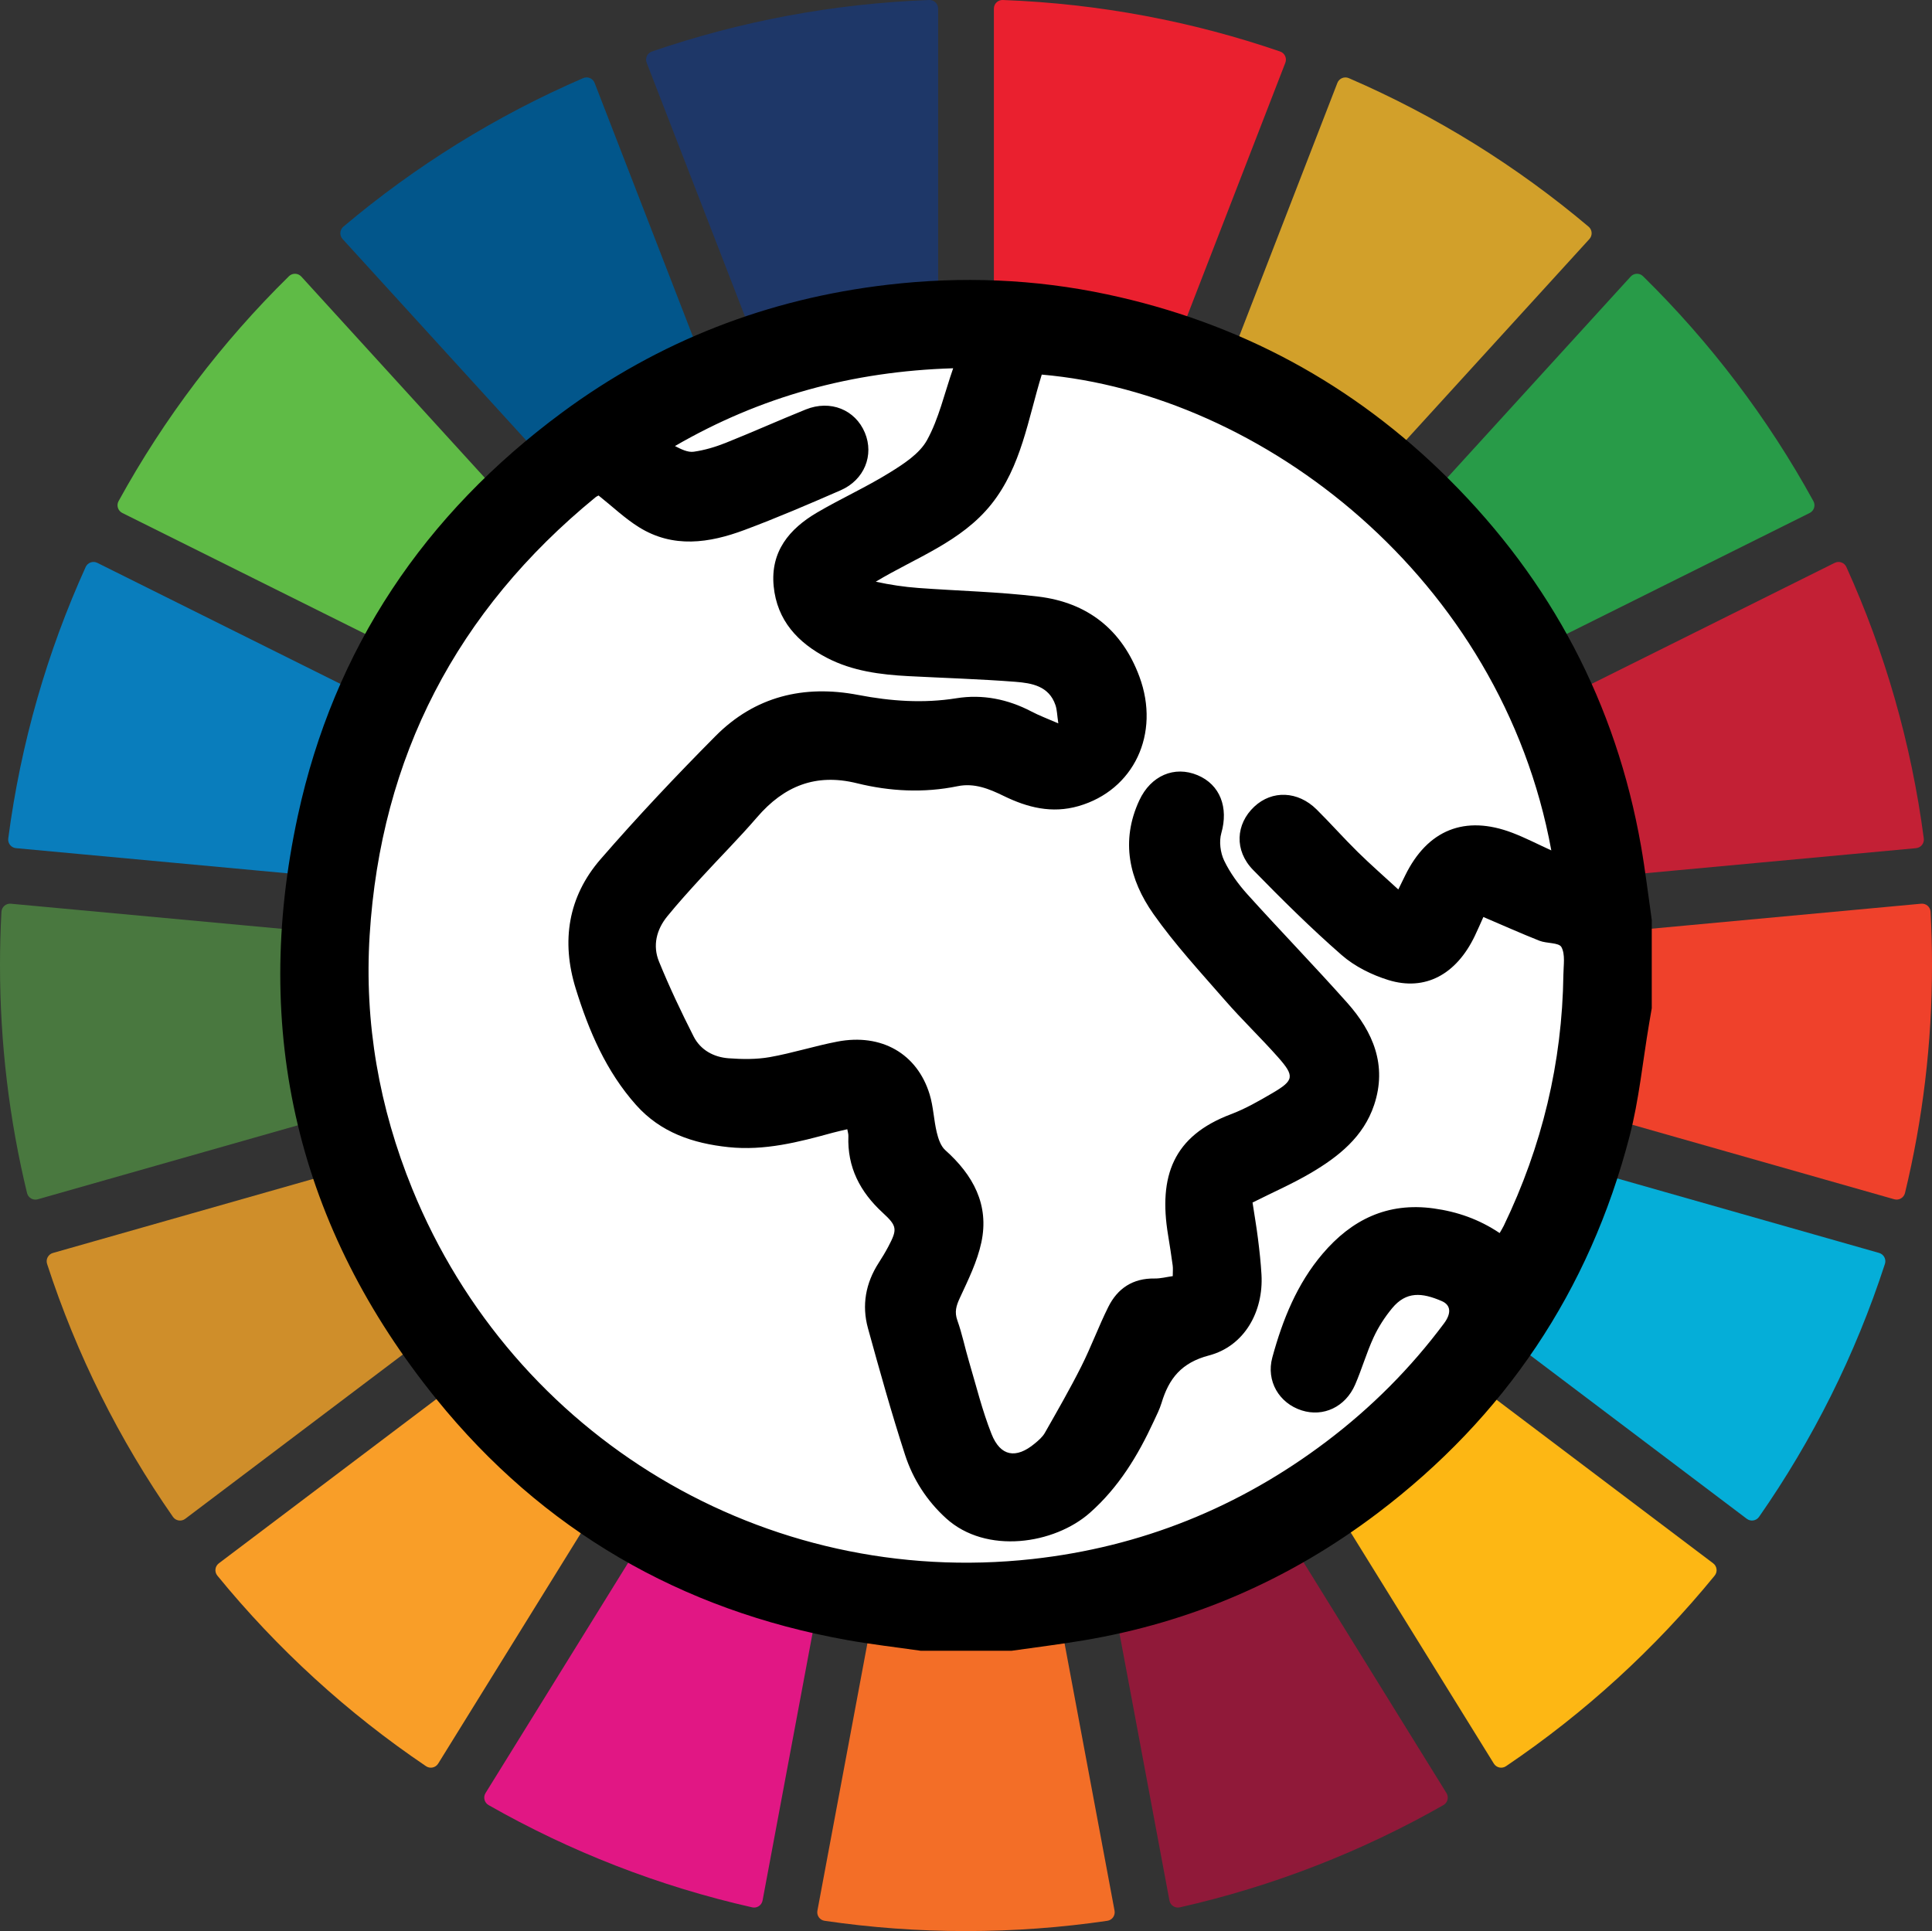<svg xmlns="http://www.w3.org/2000/svg" id="a" viewBox="0 0 116.199 116.158"><rect x="0" y="0" width="116.199" height="116.158" fill="#333333" stroke="none"/><path d="m86.895,41.785l21.948-10.929c.263-.131.365-.455.223-.712-2.746-5.003-6.207-9.558-10.246-13.528-.209-.206-.548-.196-.745.021l-16.512,18.113c-.183.201-.18.51.008.707,1.778,1.846,3.34,3.902,4.646,6.126.138.235.433.324.677.203Z" style="fill:#289b48;"></path><path d="m110.346,33.857l-21.944,10.927c-.244.121-.353.411-.247.662.983,2.34,1.7,4.819,2.115,7.399.043.27.287.46.559.435l24.41-2.262c.292-.027.504-.291.466-.582-.754-5.75-2.348-11.236-4.656-16.33-.121-.267-.44-.38-.702-.249Z" style="fill:#c32035;"></path><path d="m90.685,58.058c0,2.319-.243,4.582-.703,6.764-.056.267.102.532.364.606l23.583,6.71c.282.08.576-.09.645-.375,1.063-4.394,1.626-8.984,1.626-13.705,0-1.078-.029-2.149-.087-3.212-.016-.293-.273-.514-.565-.487l-24.406,2.262c-.271.025-.477.256-.47.528.008.302.013.605.013.908Z" style="fill:#ef412b;"></path><path d="m71.844,28.506c2.342,1.091,4.534,2.453,6.533,4.044.213.169.52.143.703-.057l16.513-18.114c.198-.217.176-.555-.048-.744-4.315-3.641-9.168-6.665-14.422-8.935-.269-.116-.582.015-.688.289l-8.857,22.862c-.099.254.018.54.265.656Z" style="fill:#d2a02a;"></path><path d="m29.981,41.583c1.306-2.224,2.868-4.28,4.646-6.126.189-.196.192-.505.008-.707l-16.512-18.113c-.198-.217-.536-.227-.745-.021-4.039,3.969-7.5,8.524-10.246,13.527-.141.258-.04.581.223.712l21.948,10.929c.244.121.539.032.677-.203Z" style="fill:#5fbb46;"></path><path d="m82.775,79.34c-1.685,1.951-3.596,3.701-5.695,5.207-.221.159-.283.461-.14.693l12.906,20.843c.155.25.486.321.73.157,4.725-3.191,8.955-7.058,12.551-11.464.186-.227.145-.563-.089-.74l-19.559-14.77c-.217-.164-.525-.133-.703.073Z" style="fill:#fdb714;"></path><path d="m25.515,58.058c0-.304.004-.607.013-.908.008-.272-.198-.503-.47-.528L.652,54.36c-.292-.027-.549.194-.565.487-.058,1.063-.087,2.134-.087,3.212,0,4.721.563,9.31,1.626,13.705.069.285.362.456.645.375l23.583-6.71c.262-.075.421-.34.364-.606-.461-2.182-.703-4.444-.703-6.764Z" style="fill:#49783f;"></path><path d="m32.721,79.266l-19.559,14.77c-.234.177-.275.513-.089.74,3.597,4.405,7.827,8.273,12.551,11.464.243.164.575.093.73-.157l12.906-20.843c.143-.232.082-.534-.14-.693-2.098-1.506-4.01-3.256-5.695-5.207-.178-.206-.486-.238-.704-.073Z" style="fill:#f99e28;"></path><path d="m60.263,25.544c2.613.171,5.142.651,7.551,1.402.259.081.537-.054.635-.308l8.857-22.863c.106-.274-.036-.581-.314-.677C71.733,1.292,66.133.218,60.314 0c-.293-.011-.537.224-.537.518v24.51c0,.273.213.499.486.517Z" style="fill:#ea202f;"></path><path d="m88.807,68.985c-.872,2.45-2.029,4.766-3.431,6.906-.149.227-.095.531.122.695l19.562,14.772c.234.177.569.124.737-.117,3.224-4.626,5.793-9.743,7.571-15.217.091-.279-.069-.577-.351-.658l-23.579-6.709c-.263-.075-.538.068-.63.326Z" style="fill:#05aed8;"></path><path d="m86.997,107.856l-12.905-20.842c-.143-.231-.442-.313-.682-.185-2.254,1.202-4.667,2.147-7.198,2.796-.265.068-.432.328-.382.597l4.505,24.098c.054.288.337.475.623.41,5.64-1.274,10.97-3.369,15.856-6.152.255-.145.338-.473.183-.722Z" style="fill:#901939;"></path><path d="m62.531,90.835c-.05-.267-.298-.451-.568-.419-1.267.15-2.556.227-3.864.227s-2.596-.077-3.864-.227c-.27-.032-.518.152-.568.419l-4.505,24.097c-.054.289.143.565.433.607,2.775.407,5.614.618,8.503.618s5.727-.211,8.503-.618c.291-.043.487-.319.433-.607l-4.505-24.097Z" style="fill:#f36e27;"></path><path d="m49.987,89.625c-2.531-.649-4.943-1.594-7.198-2.796-.24-.128-.539-.046-.682.185l-12.905,20.842c-.154.249-.071.577.183.722,4.886,2.783,10.215,4.878,15.856,6.152.286.065.569-.122.623-.41l4.505-24.098c.05-.269-.117-.529-.382-.597Z" style="fill:#e11784;"></path><path d="m30.823,75.891c-1.402-2.14-2.559-4.455-3.431-6.906-.092-.258-.367-.401-.63-.326l-23.579,6.709c-.282.08-.442.379-.351.658,1.778,5.473,4.347,10.591,7.571,15.217.168.241.502.293.737.117l19.562-14.772c.217-.164.271-.468.122-.695Z" style="fill:#cf8e2a;"></path><path d="m37.822,32.55c2-1.592,4.191-2.953,6.533-4.044.247-.115.364-.401.265-.656l-8.857-22.862c-.106-.274-.418-.405-.688-.289-5.255,2.27-10.107,5.294-14.422,8.935-.224.189-.246.527-.048.744l16.513,18.114c.183.201.491.227.703.057Z" style="fill:#02568b;"></path><path d="m25.93,52.845c.415-2.58,1.132-5.059,2.115-7.399.105-.251-.003-.541-.247-.662l-21.944-10.927c-.262-.131-.581-.018-.702.249-2.308,5.094-3.902,10.579-4.656,16.33-.038.291.174.555.466.582l24.41,2.262c.272.025.516-.165.559-.435Z" style="fill:#097dbc;"></path><path d="m48.386,26.946c2.409-.751,4.938-1.231,7.551-1.402.273-.018.486-.243.486-.517V.518c0-.293-.244-.529-.537-.518-5.819.218-11.419,1.292-16.678,3.099-.278.095-.42.403-.314.677l8.857,22.863c.098.253.376.389.635.308Z" style="fill:#1e3768;"></path><circle cx="58.004" cy="57.988" r="38.65" style="fill:#fff;"></circle><path d="m60.853,99.296h-5.475c-1.479-.213-2.965-.382-4.435-.646-10.007-1.795-18.316-6.611-24.69-14.486-8.347-10.313-11.147-22.114-8.343-35.085,2.177-10.069,7.616-18.148,15.896-24.266,5.827-4.306,12.37-6.844,19.584-7.685,4.439-.518,8.839-.348,13.195.579,7.935,1.687,14.818,5.392,20.563,11.12,6.152,6.133,10.043,13.486,11.55,22.064.258,1.472.433,2.959.646,4.439v5.314c-.053.311-.107.623-.16.934-.384,2.265-.603,4.572-1.179,6.787-2.416,9.292-7.497,16.855-15.149,22.652-5.273,3.994-11.184,6.571-17.723,7.66-1.421.237-2.852.413-4.279.617Zm14.481-26.957c.113.744.237,1.455.326,2.171.09.717.17,1.436.211,2.157.128,2.231-1.029,4.306-3.16,4.866-1.663.437-2.41,1.393-2.852,2.861-.115.382-.303.743-.471,1.108-.951,2.06-2.108,3.965-3.836,5.494-2.139,1.892-6.238,2.526-8.654.329-1.157-1.053-1.989-2.349-2.463-3.81-.817-2.516-1.529-5.068-2.232-7.619-.381-1.383-.141-2.71.642-3.928.203-.315.398-.637.574-.968.56-1.059.548-1.246-.334-2.057-1.355-1.247-2.133-2.733-2.059-4.611.005-.123-.039-.247-.066-.406-.326.078-.612.138-.893.215-2.044.563-4.089,1.088-6.247.862-2.144-.225-4.088-.879-5.564-2.537-1.802-2.024-2.843-4.459-3.631-7.006-.88-2.842-.459-5.524,1.494-7.775,2.213-2.55,4.535-5.011,6.914-7.408,2.369-2.387,5.307-3.103,8.589-2.474,1.958.375,3.91.517,5.904.197,1.567-.251,3.092.054,4.516.802.462.243.955.425,1.61.711-.074-.497-.075-.814-.172-1.099-.391-1.152-1.426-1.325-2.409-1.402-2.138-.166-4.284-.229-6.427-.341-1.695-.089-3.372-.303-4.901-1.097-1.757-.912-3.01-2.252-3.211-4.312-.203-2.084.941-3.452,2.613-4.433,1.431-.839,2.953-1.525,4.361-2.398.843-.523,1.796-1.135,2.249-1.956.71-1.286,1.037-2.782,1.573-4.323-6.078.186-11.58,1.694-16.733,4.679.368.188.768.393,1.131.341.653-.093,1.306-.287,1.922-.533,1.616-.645,3.203-1.359,4.817-2.009,1.479-.595,2.974.013,3.553,1.399.563,1.349-.031,2.841-1.458,3.463-1.913.834-3.833,1.66-5.788,2.389-2.115.789-4.284,1.113-6.341-.168-.853-.531-1.593-1.242-2.43-1.907-.016.009-.115.05-.195.115-8.328,6.821-12.906,15.598-13.574,26.344-.327,5.26.573,10.362,2.565,15.251,6.086,14.933,21.212,24.04,37.295,22.263,6.534-.722,12.441-3.101,17.689-7.07,2.69-2.034,5.056-4.401,7.073-7.11.44-.591.42-1.094-.139-1.336-1.194-.516-2.137-.598-2.988.431-.439.531-.826,1.13-1.114,1.755-.424.921-.705,1.907-1.108,2.838-.584,1.348-1.918,1.966-3.218,1.55-1.352-.432-2.15-1.765-1.763-3.185.616-2.262,1.484-4.431,3.028-6.241,1.741-2.043,3.89-3.104,6.667-2.723,1.439.198,2.742.655,3.977,1.483.098-.173.182-.303.248-.44,2.301-4.776,3.516-9.812,3.586-15.116.007-.559.121-1.205-.119-1.646-.153-.281-.885-.208-1.323-.382-1.115-.442-2.21-.933-3.371-1.428-.168.374-.334.763-.518,1.145-1.11,2.312-2.983,3.333-5.2,2.646-.999-.31-2.022-.818-2.804-1.501-1.855-1.62-3.609-3.362-5.331-5.125-1.136-1.163-1.045-2.754.074-3.802,1.072-1.004,2.624-.949,3.752.171.838.831,1.621,1.719,2.462,2.546.778.765,1.601,1.483,2.449,2.264.175-.357.292-.596.409-.835,1.345-2.754,3.597-3.663,6.456-2.571.785.3,1.534.691,2.337,1.056-2.993-16.361-17.371-27.468-30.647-28.62-.826,2.669-1.22,5.525-3.029,7.794-1.806,2.265-4.54,3.209-6.954,4.663.867.19,1.71.314,2.557.377,2.404.178,4.822.23,7.212.518,2.956.356,5.038,1.982,6.087,4.814,1.277,3.446-.342,6.834-3.661,7.789-1.608.463-3.078.085-4.502-.611-.884-.432-1.77-.791-2.769-.586-2.037.418-4.07.314-6.06-.178-2.477-.612-4.387.169-6.001,2.044-1.085,1.26-2.264,2.438-3.387,3.666-.688.751-1.373,1.508-2.016,2.297-.653.801-.888,1.764-.499,2.717.624,1.532,1.335,3.032,2.084,4.508.414.815,1.205,1.245,2.101,1.312.821.061,1.671.073,2.477-.069,1.367-.242,2.699-.671,4.063-.933,2.654-.51,4.807.723,5.555,3.177.224.735.247,1.529.427,2.281.091.379.237.824.51,1.068,1.674,1.495,2.658,3.283,2.172,5.553-.247,1.156-.793,2.258-1.295,3.343-.217.469-.33.838-.147,1.35.287.804.455,1.649.699,2.469.433,1.46.796,2.95,1.355,4.361.537,1.356,1.479,1.506,2.598.575.225-.187.465-.389.606-.637.752-1.323,1.512-2.644,2.196-4.003.589-1.17,1.04-2.408,1.625-3.58.557-1.118,1.48-1.728,2.779-1.708.361.006.723-.091,1.096-.143,0-.275.021-.462-.004-.642-.083-.61-.177-1.218-.277-1.826-.587-3.551.311-5.961,3.776-7.268.87-.328,1.694-.802,2.5-1.274,1.305-.765,1.35-1.016.328-2.169-1.032-1.164-2.162-2.242-3.183-3.415-1.476-1.695-3.013-3.358-4.303-5.19-1.454-2.064-1.989-4.381-.848-6.835.691-1.486,2.108-2.098,3.504-1.513,1.363.571,1.868,1.952,1.428,3.486-.144.502-.057,1.178.172,1.655.354.737.859,1.429,1.411,2.04,1.977,2.191,4.033,4.311,5.994,6.514,1.557,1.749,2.405,3.762,1.615,6.136-.639,1.923-2.141,3.114-3.802,4.093-1.103.65-2.286,1.166-3.513,1.782Z"></path></svg>